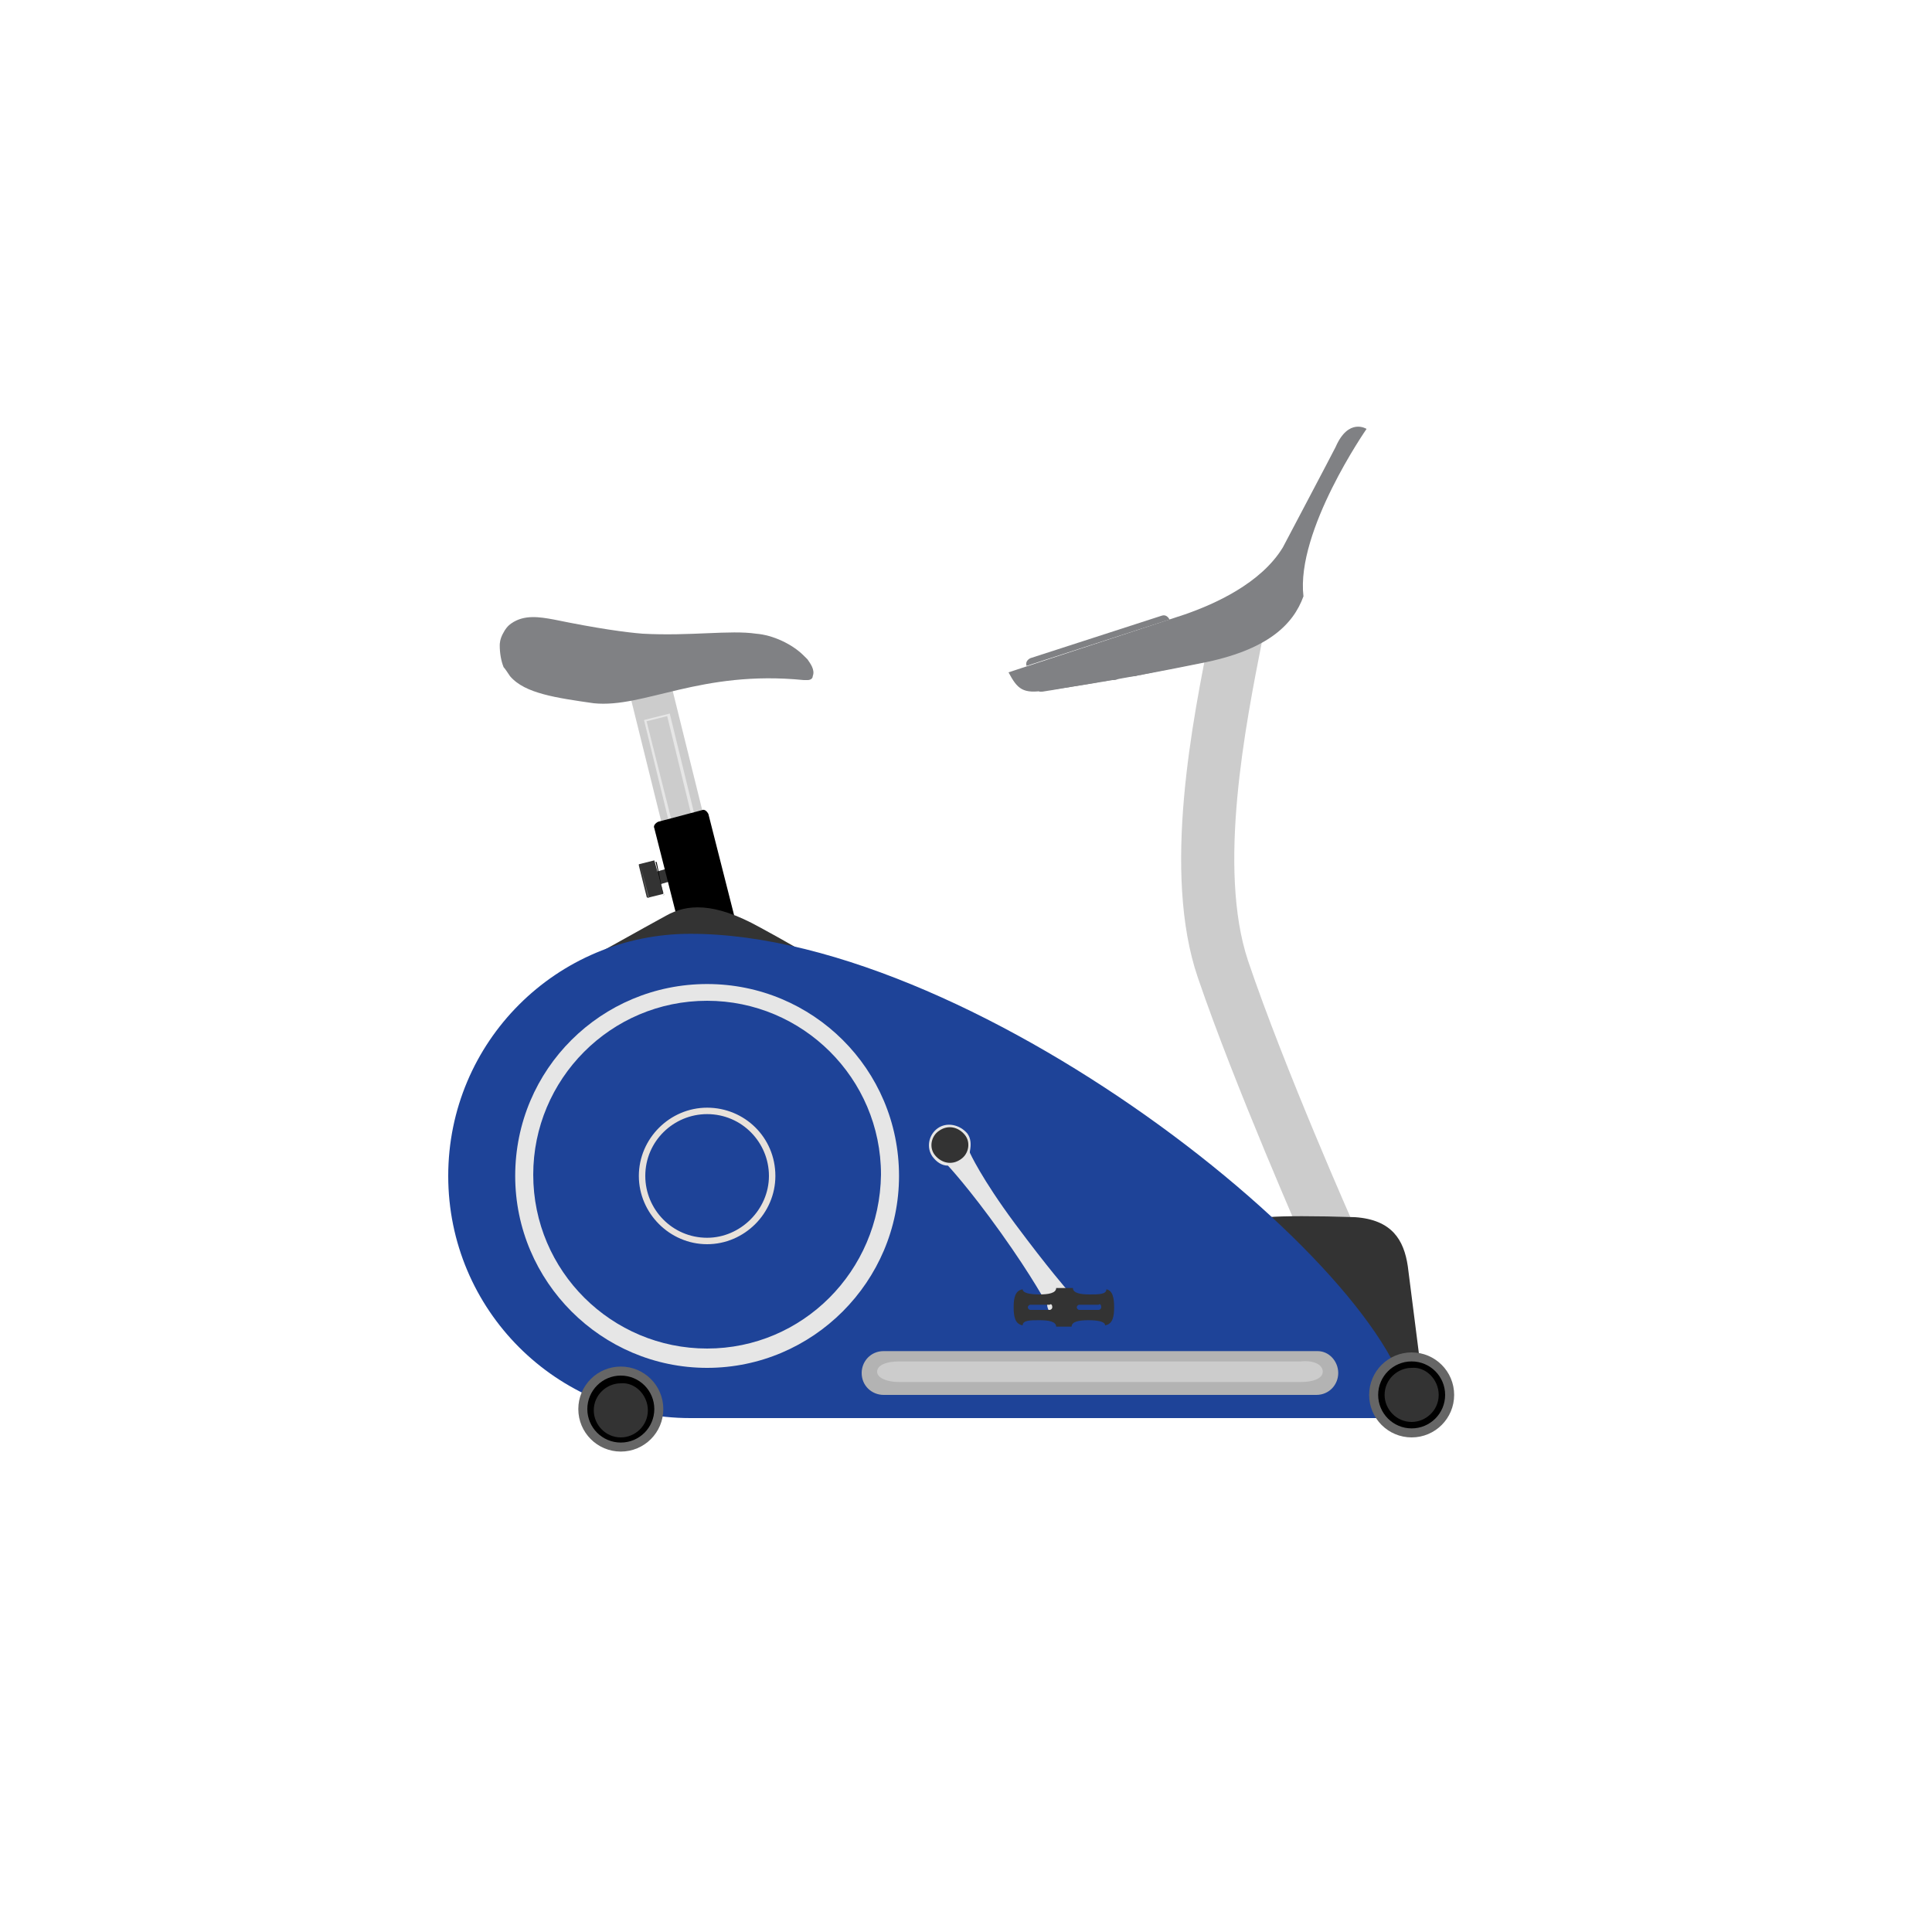 <svg version="1.1" id="Layer_1" xmlns="http://www.w3.org/2000/svg" x="0" y="0" viewBox="0 0 150 150" xml:space="preserve">
  <style>
    .st0{fill:#ccc}.st1{fill:#808184}.st2{fill:#333}.st3{fill:#666}.st4{fill:#e6e6e6}
  </style>
  <path class="st0" d="M101.4 96.9c-.2-.5-5.5-12.5-8.4-21-2.8-8.2-.4-20 1-27 .1-.7.3-1.4.4-2l4 .8c-.1.6-.2 1.3-.4 2-1.3 6.6-3.5 17.7-1.1 24.9 2.8 8.3 8.2 20.5 8.3 20.7l-3.8 1.6z"/>
  <path class="st1" d="M106.1 33.3s-5.5 7.9-4.9 13c-.8 2.2-2.8 4.2-8 5.2-5.4 1.1-10.2 1.9-12 2.1-1.8.3-2.2-.1-2.9-1.4L92 47.7c2.3-.8 5.9-2.4 7.6-5.2 0 0 3.8-7.2 4.1-7.8 1-2.3 2.4-1.4 2.4-1.4z"/>
  <path class="st1" d="M105.4 34.3c-.5.2-1 .4-1.1.6-.3.5-4.1 7.8-4.1 7.8-1.7 2.8-4.3 4.3-6.6 5.2 0 0-10.6 3.5-11.9 3.9s-1.3 1.6-1 1.9h.2c.8-.1 2.3-.4 4.2-.7.1 0 .3-.1.5-.1.3 0 .5-.1.8-.1.1 0 .3 0 .4-.1.4-.1.9-.2 1.3-.2.1 0 .3-.1.5-.1.3-.1.6-.1.9-.2.2 0 .3-.1.5-.1l1.5-.3 1.5-.3c5.2-1 7.2-3.1 8-5.2-.3-4 3-9.8 4.4-12z"/>
  <path class="st1" d="M90.8 48.1c-.1-.2-.3-.4-.6-.3L80 51.1c-.2.1-.4.3-.3.6l11.1-3.6z"/>
  <path class="st0" d="M48.3 51.5l3.2-.8 5.3 21.4-3.2.8-5.3-21.4z"/>
  <path class="st2" d="M52.6 67.2c.4-.1.7 0 .8.3s-.2.6-.6.7l-1.7.5c-.4.1-.7 0-.8-.3s.2-.6.6-.7l1.7-.5z"/>
  <path class="st2" d="M50.8 66.8s.1 0 0 0l.7 2.5v.1l-1.2.3s-.1 0-.1-.1l-.6-2.4v-.1l1.2-.3z"/>
  <path class="st3" d="M49.7 67.1s-.1.1 0 0l.6 2.5c0 .1.1.1.1.1l-.7-2.6z"/>
  <path d="M51.5 69.5c.1 0 .1-.1 0 0L51 67c0-.1-.1-.1-.1-.1l.6 2.6z"/>
  <path class="st4" d="M53.5 69.1L50.2 56l1.6-.4L55 68.7l-1.5.4m-.2.3l2-.5L52 55.4l-2 .5 3.3 13.5z"/>
  <path d="M58.1 75.4c.1.2-.1.4-.3.5l-3.4.9c-.2.1-.4-.1-.5-.3l-3.1-12.2c-.1-.2.1-.4.3-.5l3.4-.9c.2-.1.4.1.5.3l3.1 12.2z"/>
  <path class="st2" d="M50.5 73.5s-5.8 2.4-6.3 2.6c-.2.1-.7-.1-1.2-.2 1.9-1 7.4-4.1 8.7-4.8 1.6-.9 3.7-1.1 7.3.9 3.7 2 6.9 4 8.1 4.7l.1.1c.1.3-.5 1-1.5.6s-8.9-3.6-8.9-3.6c-1.6-.7-3.9-1.1-6.3-.3zm60.2 35.8c-.3-2.4-1.2-9.4-1.4-11-.3-2-1.2-3.6-4.1-3.8-3-.1-5.7-.1-6.7 0h-.1c-.3.3 11.9 14.7 12.3 14.8z"/>
  <path d="M109.5 110.1H53.6c-10.4 0-18.8-8.4-18.8-18.8s8.4-18.8 18.8-18.8c22.7 0 55.9 27.2 55.9 37.6z" fill="#1e4398"/>
  <circle class="st3" cx="109.6" cy="108.3" r="3.3"/>
  <circle cx="109.6" cy="108.3" r="2.6"/>
  <path class="st2" d="M111.7 108.3c0 1.2-1 2.1-2.1 2.1-1.2 0-2.1-1-2.1-2.1 0-1.2 1-2.1 2.1-2.1 1.1-.1 2.1.9 2.1 2.1z"/>
  <circle class="st3" cx="48.2" cy="109.4" r="3.3"/>
  <circle cx="48.2" cy="109.4" r="2.6"/>
  <path class="st2" d="M50.3 109.5c0 1.2-1 2.1-2.1 2.1-1.2 0-2.1-1-2.1-2.1 0-1.2 1-2.1 2.1-2.1 1.1-.1 2.1.9 2.1 2.1z"/>
  <path class="st4" d="M54.9 76.4C46.7 76.4 40 83 40 91.3c0 8.2 6.7 14.9 14.9 14.9s14.9-6.7 14.9-14.9c0-8.3-6.7-14.9-14.9-14.9zm0 28.3c-7.4 0-13.5-6-13.5-13.5 0-7.4 6-13.5 13.5-13.5 7.4 0 13.5 6 13.5 13.5-.1 7.5-6.1 13.5-13.5 13.5z"/>
  <path d="M54.9 86c-2.9 0-5.3 2.4-5.3 5.3s2.4 5.3 5.3 5.3 5.3-2.4 5.3-5.3c0-3-2.4-5.3-5.3-5.3zm0 10.1c-2.7 0-4.8-2.2-4.8-4.8 0-2.7 2.2-4.8 4.8-4.8 2.7 0 4.8 2.2 4.8 4.8 0 2.6-2.2 4.8-4.8 4.8z" fill="#e8e1da"/>
  <path class="st1" d="M39.6 52.5c.6.7 1.5 1.1 2.6 1.4 1.1.3 2.5.5 3.9.7 3.9.4 8.3-2.6 16.3-1.8h.3c.2 0 .4-.1.4-.3.2-.5-.2-1-.4-1.3l-.3-.3c-.9-.9-2.4-1.6-3.7-1.7-2-.3-5.1.2-8.8 0-1.3-.1-3.5-.4-6.9-1.1-1.1-.2-2.3-.4-3.3.3-.3.2-.5.5-.6.7-.3.5-.3.9-.3 1 0 .6.1 1.2.3 1.7.1.1.3.4.5.7z"/>
  <path class="st4" d="M72.8 87.6c-.7.5-.9 1.5-.4 2.2.3.4.7.7 1.2.7 0 0 1.6 1.7 4.1 5.2s3.6 5.6 3.6 5.6c0 .2.1.4.2.6.4.5 1.1.6 1.6.3.5-.4.6-1.1.3-1.6-.1-.2-.3-.3-.5-.4 0 0-1.5-1.7-4.1-5.2s-3.5-5.5-3.5-5.5v-.1c.1-.5.1-1-.2-1.4-.6-.7-1.6-.9-2.3-.4z"/>
  <path class="st2" d="M72.9 87.8c-.6.4-.8 1.3-.3 1.9s1.3.8 2 .3c.6-.4.8-1.3.3-1.9s-1.3-.8-2-.3zm13 12.3c0 .4-.6.4-1.3.4-.7 0-1.3-.1-1.3-.5H82c0 .4-.6.5-1.3.5-.7 0-1.3-.1-1.3-.4-.6.1-.7.7-.7 1.4s.1 1.3.7 1.4c0-.4.6-.4 1.3-.4.7 0 1.3.1 1.3.5h1.2c0-.4.6-.5 1.3-.5.7 0 1.3.1 1.3.4.6-.1.7-.7.7-1.4s-.1-1.3-.6-1.4zm-4.2 1.4c0 .1-.1.2-.2.2H80c-.1 0-.2-.1-.2-.2s.1-.2.2-.2h1.5c.1-.1.2 0 .2.2zm3.8 0c0 .1-.1.2-.2.2h-1.5c-.1 0-.2-.1-.2-.2s.1-.2.2-.2h1.5c.1-.1.2 0 .2.2z"/>
  <path d="M103.9 106.6c0 .9-.7 1.7-1.7 1.7H68.6c-.9 0-1.7-.7-1.7-1.7 0-.9.7-1.7 1.7-1.7h33.7c.9 0 1.6.8 1.6 1.7z" fill="#b3b3b3"/>
  <path class="st0" d="M102.7 106.5c0 .5-.7.8-1.7.8H69.8c-.9 0-1.7-.3-1.7-.8s.7-.8 1.7-.8H101c.9-.1 1.7.2 1.7.8z"/>
</svg>
